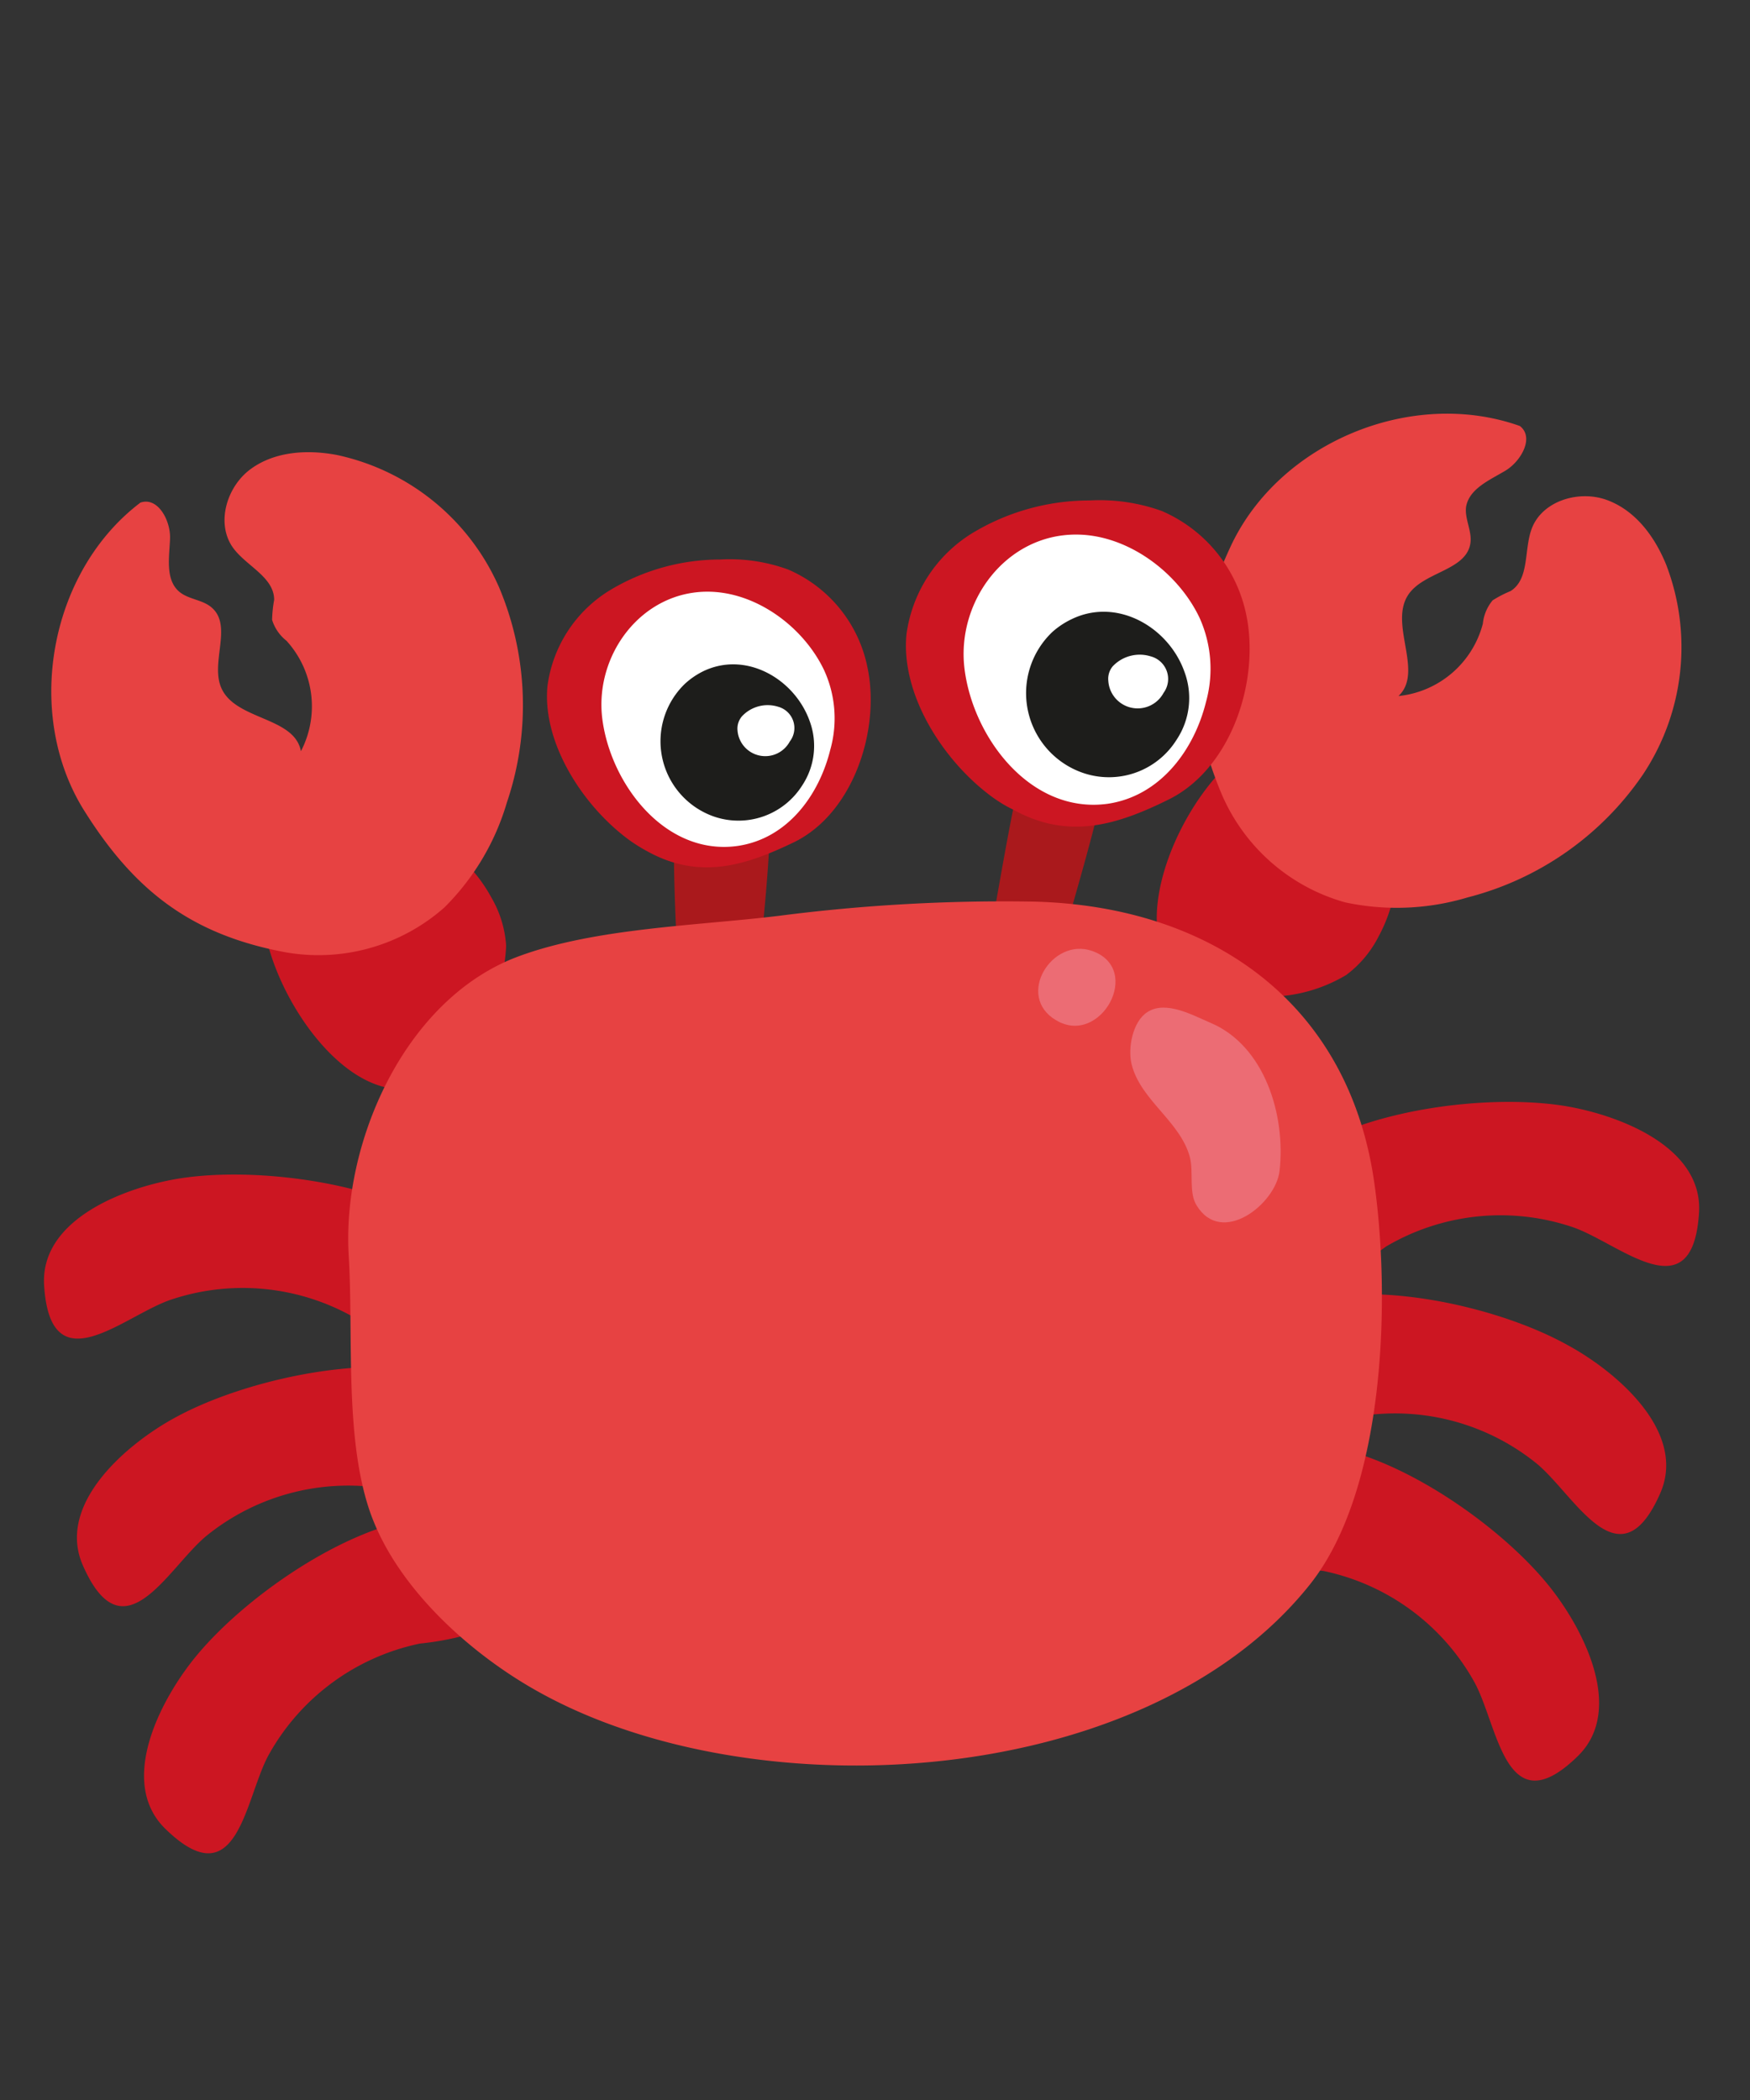 <svg id="Calque_1" data-name="Calque 1" xmlns="http://www.w3.org/2000/svg" viewBox="0 0 145.22 174.27"><rect x="0" y="0" width="145.22" height="174.27" fill="#333333" stroke="none"/><defs><style>.cls-1{fill:#cc1622;}.cls-2{fill:#aa191c;}.cls-3{fill:#e74242;}.cls-4,.cls-7{fill:#fff;}.cls-5{fill:#1d1d1b;}.cls-6{fill:#ec6c74;}.cls-7,.cls-8{opacity:0;isolation:isolate;}</style></defs><title>crab</title><path class="cls-1" d="M17.93,137.85c-2.87,3.48-6.56,10.4-2.53,14.32,6.07,5.91,6.59-2.67,8.62-6.24a18.71,18.71,0,0,1,12.49-9.14,24.43,24.43,0,0,0,5.2-1.11c7.36-3.15-.87-10.14-6-9.15C29.53,127.71,21.84,133.1,17.93,137.85Z" transform="translate(-1.67 -0.4)"/><path class="cls-1" d="M16.27,118c-4,2.15-10,7.19-7.71,12.33,3.41,7.75,7.12,0,10.34-2.56a18.68,18.68,0,0,1,15-3.79,24.22,24.22,0,0,0,5.23.92c8-.17,3-9.73-2.14-10.74C30.83,113,21.68,115.06,16.27,118Z" transform="translate(-1.67 -0.4)"/><path class="cls-1" d="M16.84,98.15c-4.46.65-11.85,3.29-11.51,8.9.52,8.45,6.68,2.45,10.59,1.18a18.71,18.71,0,0,1,15.39,1.64,24.34,24.34,0,0,0,4.59,2.68c7.56,2.61,6.17-8.09,1.71-10.82C32.24,98.46,22.94,97.27,16.84,98.15Z" transform="translate(-1.67 -0.4)"/><path class="cls-1" d="M130.06,131.82c2.87,3.48,6.56,10.4,2.53,14.32-6.06,5.91-6.59-2.68-8.62-6.24a18.68,18.68,0,0,0-12.49-9.14,24.43,24.43,0,0,1-5.2-1.11c-7.35-3.15.87-10.14,6-9.15C118.46,121.68,126.15,127.06,130.06,131.82Z" transform="translate(-1.67 -0.4)"/><path class="cls-1" d="M131.72,112c4,2.16,10,7.19,7.71,12.34-3.41,7.75-7.12,0-10.33-2.56a18.67,18.67,0,0,0-15-3.79,24.84,24.84,0,0,1-5.23.92c-8-.17-3-9.73,2.14-10.74C117.16,106.91,126.31,109,131.72,112Z" transform="translate(-1.67 -0.4)"/><path class="cls-1" d="M131.15,92.12c4.46.65,11.85,3.29,11.51,8.9-.52,8.45-6.68,2.45-10.58,1.18a18.7,18.7,0,0,0-15.39,1.64,24.94,24.94,0,0,1-4.59,2.67c-7.57,2.62-6.18-8.08-1.72-10.81C115.75,92.42,125.05,91.24,131.15,92.12Z" transform="translate(-1.67 -0.4)"/><path class="cls-2" d="M59.69,67.25a32.93,32.93,0,0,0-1,7.41c-.2,2.87-.42,5.73-.63,8.59-.31,4.09,5.89,4,6.3,0,.53-5.13,1.12-10.29,1.27-15.45s-7.85-5.14-8,0,.17,10.31.42,15.45h6.3c-.19-2.58-.35-5.14-.38-7.73a46.54,46.54,0,0,0-.36-8.27C63.24,65.14,60.27,65.43,59.69,67.25Z" transform="translate(-1.67 -0.4)"/><path class="cls-2" d="M88.87,63.32c-1.5,1.86-2.1,4.24-2.75,6.51l-2.19,7.72c-1.05,3.68,4.66,5.24,5.71,1.57,1.3-4.56,2.66-9.14,3.72-13.76,1-4.4-5.74-6.27-6.75-1.86-1.07,4.64-1.85,9.36-2.68,14l5.71,1.57,1.41-7.93c.41-2.33,1-4.85.45-7.18A1.58,1.58,0,0,0,88.87,63.32Z" transform="translate(-1.67 -0.4)"/><path class="cls-1" d="M23.51,75.19a7.43,7.43,0,0,1,.76-2.78,6.39,6.39,0,0,1,2-2.14,10.49,10.49,0,0,1,9.06-1.33,12.54,12.54,0,0,1,7.11,5.93,9.08,9.08,0,0,1,1.23,4,12.85,12.85,0,0,1-1.51,5.56,13,13,0,0,1-3.08,4.72C31.64,95.56,22.89,81.57,23.51,75.19Z" transform="translate(-1.67 -0.4)"/><path class="cls-3" d="M38.54,75.71a15.78,15.78,0,0,1-13.08,3.73C17.58,78,12.84,74.35,8.64,67.64c-5-8-2.89-19.79,4.68-25.53,1.45-.51,2.52,1.49,2.46,3s-.41,3.37.75,4.38c.77.66,1.95.66,2.71,1.33,1.76,1.52-.15,4.58.81,6.7,1.2,2.66,6.07,2.35,6.59,5.22a8.07,8.07,0,0,0-1.2-9.17,3.53,3.53,0,0,1-1.19-1.73,10.5,10.5,0,0,1,.17-1.66c0-1.88-2.26-2.78-3.38-4.28-1.48-2-.59-5.08,1.41-6.56s4.7-1.65,7.15-1.19a19.05,19.05,0,0,1,13.49,11A25.15,25.15,0,0,1,43.73,67,20.32,20.32,0,0,1,38.54,75.71Z" transform="translate(-1.67 -0.4)"/><path class="cls-1" d="M105.54,62.39a7.16,7.16,0,0,1,2.75-.88,6.41,6.41,0,0,1,2.89.51,10.52,10.52,0,0,1,6,6.88,12.58,12.58,0,0,1-1.1,9.19,9.15,9.15,0,0,1-2.7,3.22,12.73,12.73,0,0,1-5.49,1.76,13.08,13.08,0,0,1-5.64,0C92.88,80.29,99.85,65.34,105.54,62.39Z" transform="translate(-1.67 -0.4)"/><path class="cls-3" d="M30.61,104.64c-.59-9.4,4.65-21.37,14.07-24.87,6.37-2.37,14.87-2.55,21.61-3.37A146,146,0,0,1,87.5,75.22c14.48.37,26,8.2,28.19,23.17,1.38,9.55,1,25.52-5.3,33.47-13.5,17-45.83,19-63.91,9-5.73-3.15-12-8.76-14.16-15.16C30.26,119.56,31,111.2,30.61,104.64Z" transform="translate(-1.67 -0.4)"/><path class="cls-3" d="M113.29,75.28a15.77,15.77,0,0,1-10.25-9c-3.1-7.38-2.59-13.35.75-20.53,4-8.61,15-13.2,24-10,1.22.93.12,2.92-1.2,3.71s-3,1.49-3.26,3c-.13,1,.5,2,.36,3-.32,2.31-3.92,2.37-5.18,4.33-1.58,2.45,1.33,6.37-.79,8.37a8.09,8.09,0,0,0,7-6,3.61,3.61,0,0,1,.81-1.94,9.53,9.53,0,0,1,1.49-.77c1.59-1,1.1-3.4,1.75-5.16.86-2.33,3.93-3.26,6.27-2.39s3.93,3,4.89,5.35A19.08,19.08,0,0,1,138,64.68a25.17,25.17,0,0,1-14.54,10.19A20.48,20.48,0,0,1,113.29,75.28Z" transform="translate(-1.67 -0.4)"/><path class="cls-1" d="M53.86,70.09C50,67.25,46.65,62,47.1,57.33a11,11,0,0,1,5.1-7.9,17.77,17.77,0,0,1,9.24-2.6,14.15,14.15,0,0,1,5.63.83,11.25,11.25,0,0,1,6.57,8.05c1.12,5.16-1.11,12.09-6,14.54-4.12,2-7.94,3.2-12.3.77A13.61,13.61,0,0,1,53.86,70.09Z" transform="translate(-1.67 -0.4)"/><path class="cls-4" d="M70.57,62.61A9.59,9.59,0,0,0,70.05,56c-1.7-3.57-5.63-6.5-9.67-6.5-5.47,0-9.35,5.21-8.74,10.46.65,5.44,5.2,11.48,11.23,10.64C67,70,69.63,66.42,70.57,62.61Z" transform="translate(-1.67 -0.4)"/><path class="cls-5" d="M58.51,57.14a6.62,6.62,0,0,0,2.35,11,6.25,6.25,0,0,0,7.39-2.58,5.93,5.93,0,0,0,.62-5.29c-1.24-3.53-5.3-5.89-8.86-4.16A6.46,6.46,0,0,0,58.51,57.14Z" transform="translate(-1.67 -0.4)"/><path class="cls-4" d="M66.25,59.05a2.92,2.92,0,0,0-3,.78A1.57,1.57,0,0,0,62.87,61a2.31,2.31,0,0,0,4.34.93A1.83,1.83,0,0,0,66.25,59.05Z" transform="translate(-1.67 -0.4)"/><path class="cls-1" d="M84.05,66.57c-4.12-3-7.64-8.54-7.16-13.52a11.69,11.69,0,0,1,5.4-8.37,18.8,18.8,0,0,1,9.78-2.75,15.31,15.31,0,0,1,6,.87,12,12,0,0,1,7,8.53c1.18,5.47-1.18,12.8-6.39,15.4-4.37,2.17-8.41,3.39-13,.82C85.07,67.26,84.56,66.93,84.05,66.57Z" transform="translate(-1.67 -0.4)"/><path class="cls-4" d="M101.75,58.64a10.29,10.29,0,0,0-.55-7c-1.81-3.79-6-6.89-10.25-6.88-5.79,0-9.9,5.52-9.25,11.07.68,5.76,5.5,12.15,11.89,11.27C97.93,66.46,100.75,62.68,101.75,58.64Z" transform="translate(-1.67 -0.4)"/><path class="cls-5" d="M89,52.84a7,7,0,0,0,2.49,11.68,6.62,6.62,0,0,0,7.82-2.74,6.23,6.23,0,0,0,.66-5.6c-1.31-3.74-5.6-6.23-9.37-4.4A6.74,6.74,0,0,0,89,52.84Z" transform="translate(-1.67 -0.4)"/><path class="cls-4" d="M97.17,54.87A3.08,3.08,0,0,0,94,55.7a1.62,1.62,0,0,0-.36,1.19,2.44,2.44,0,0,0,4.59,1A1.94,1.94,0,0,0,97.17,54.87Z" transform="translate(-1.67 -0.4)"/><path class="cls-6" d="M107.85,97.57c.53-4.65-1.25-10.39-5.7-12.28-1.48-.63-3.72-1.9-5.26-.91-1.24.79-1.64,3-1.32,4.32.73,3,4.05,4.75,4.84,7.73.32,1.23-.11,2.95.56,4C103.05,103.85,107.54,100.3,107.85,97.57Z" transform="translate(-1.67 -0.4)"/><path class="cls-6" d="M92.32,79.32c-3.36-1.2-6.42,3.76-3,5.75C93,87.26,96.54,80.83,92.32,79.32Z" transform="translate(-1.67 -0.4)"/><rect class="cls-7" width="145.22" height="174.27"/><path class="cls-8" d="M82,90.4l56.35-56.29a5.08,5.08,0,1,0-7.19-7.18L74.79,83.27,18.45,26.93a5.08,5.08,0,1,0-7.19,7.18h0L67.61,90.4,11.26,146.79A5.08,5.08,0,1,0,18.45,154h0L74.79,97.64,131.13,154a5.08,5.08,0,0,0,7.19-7.18h0Z" transform="translate(-1.67 -0.4)"/></svg>